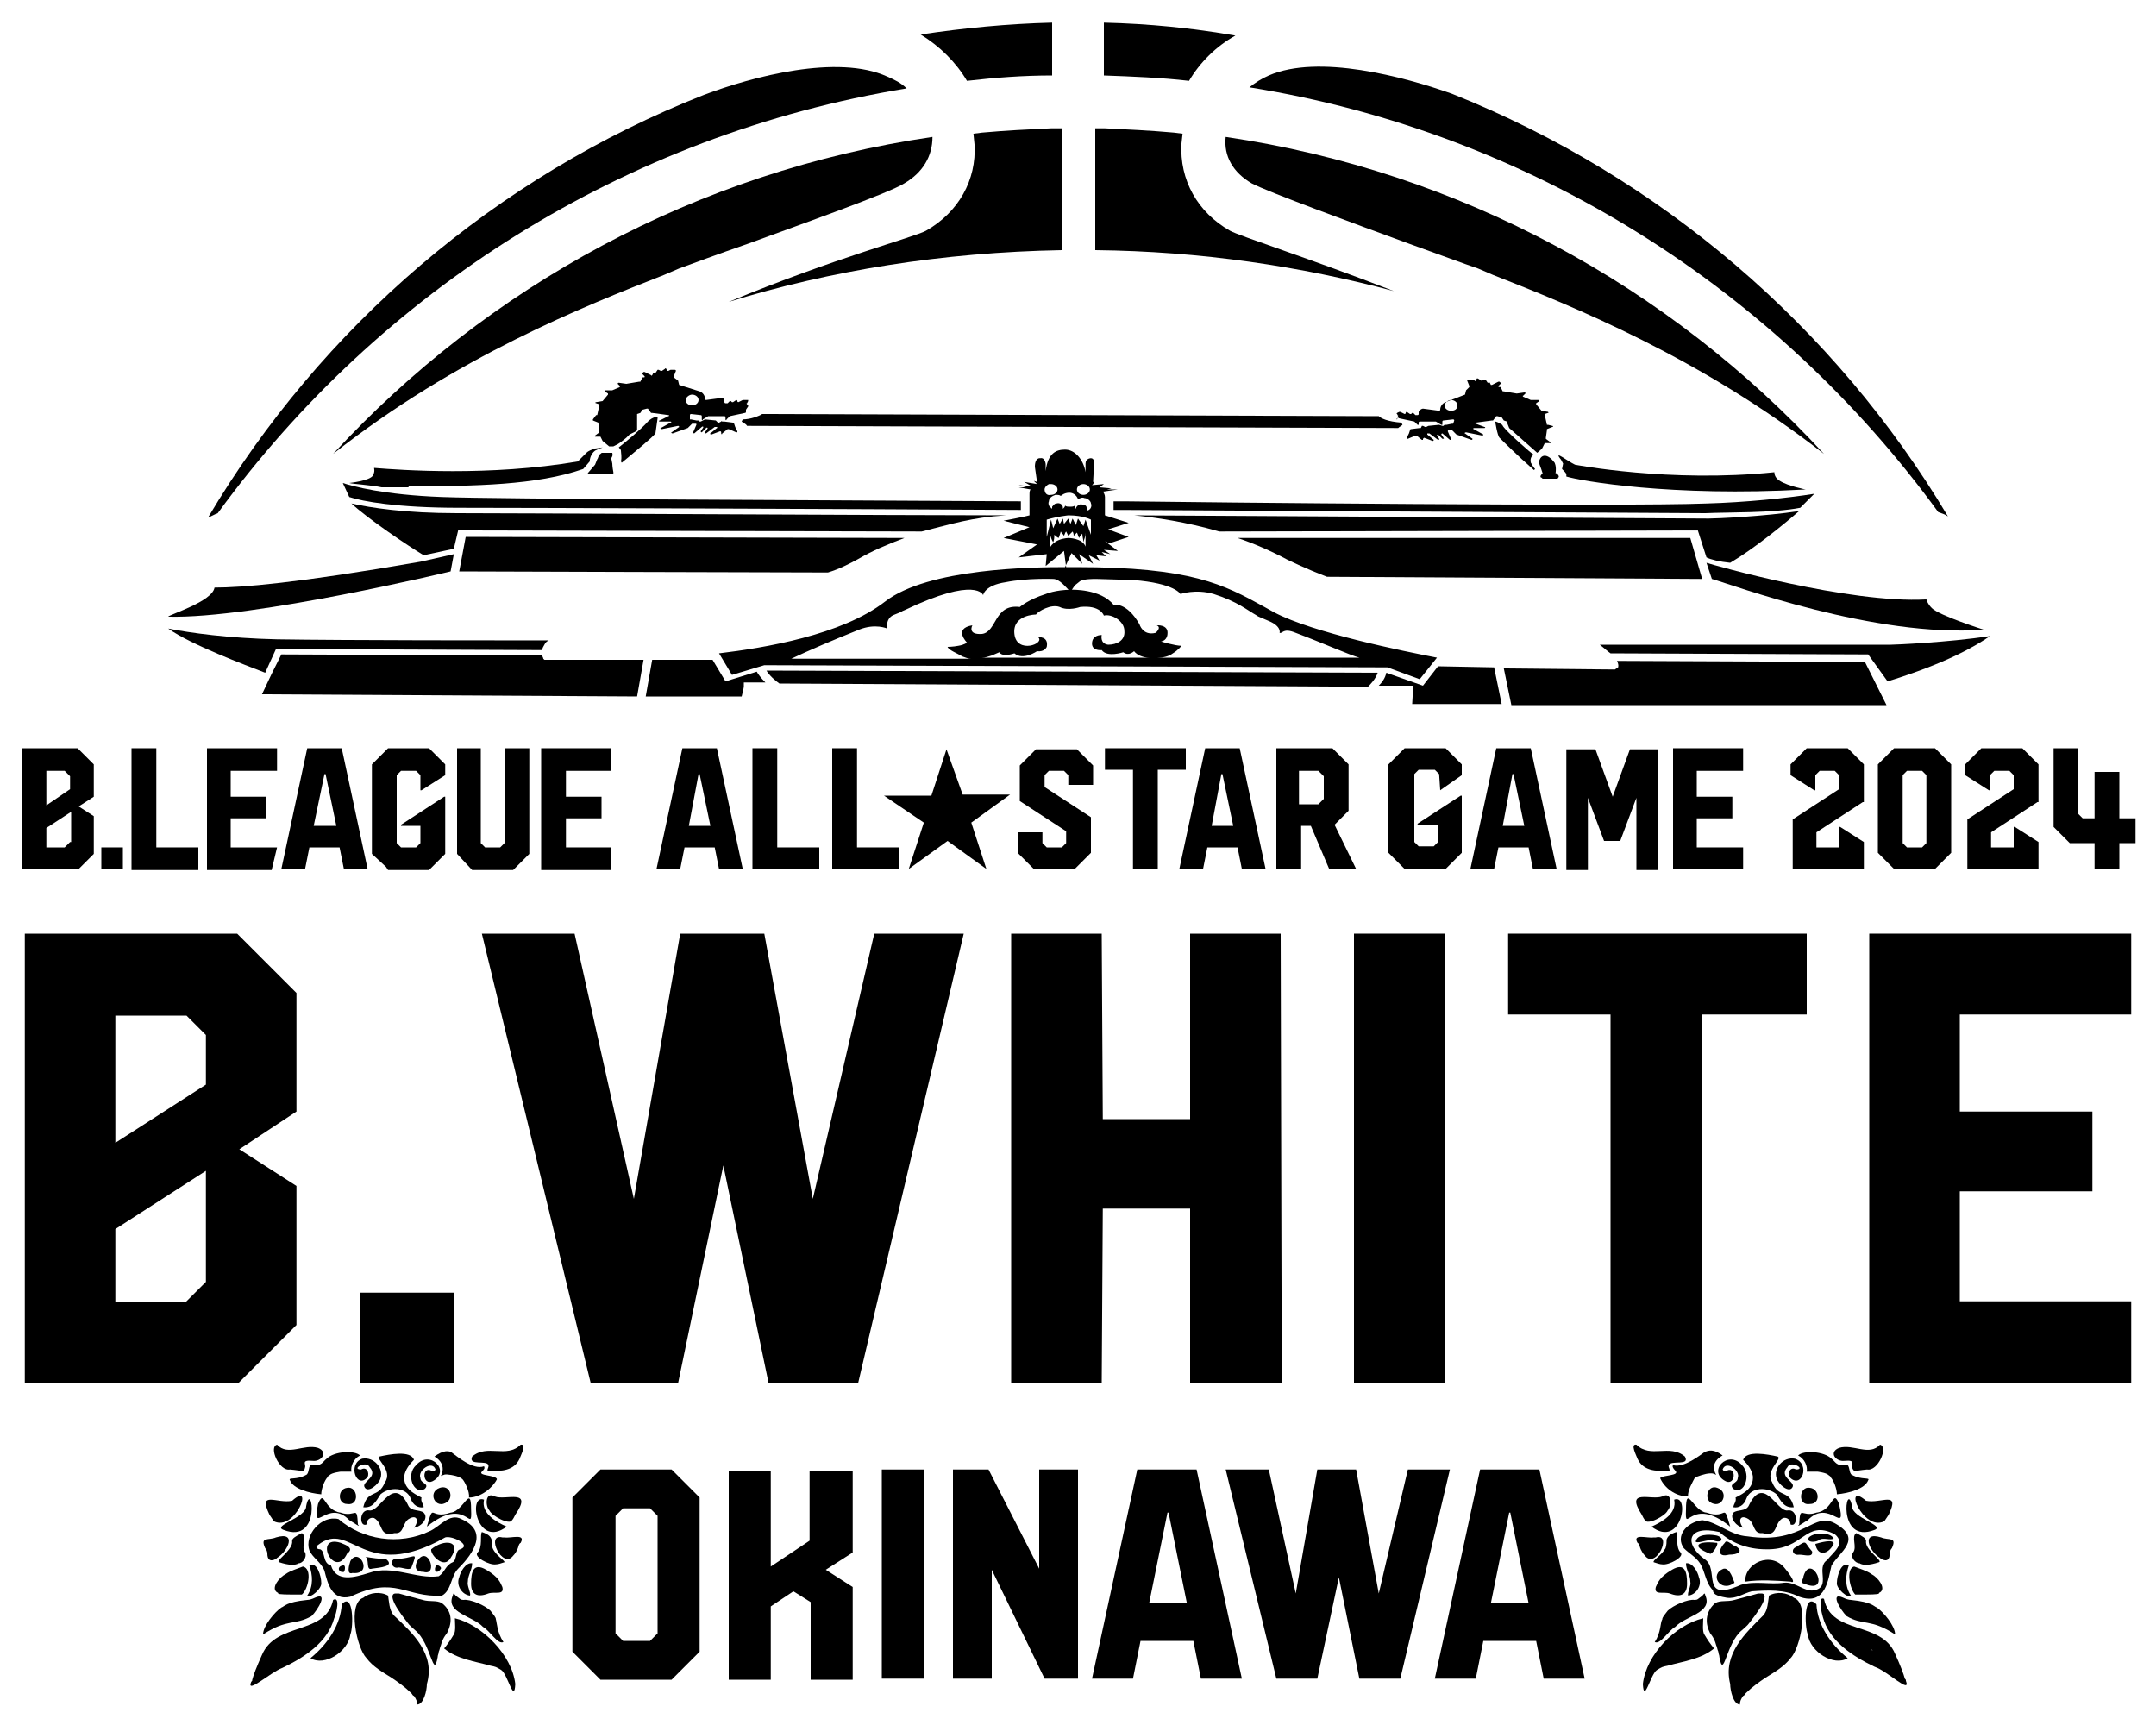 <?xml version="1.0" encoding="utf-8"?>
<!-- Generator: Adobe Illustrator 28.1.0, SVG Export Plug-In . SVG Version: 6.00 Build 0)  -->
<svg version="1.1" id="レイヤー_1" xmlns="http://www.w3.org/2000/svg" xmlns:xlink="http://www.w3.org/1999/xlink" x="0px"
	 y="0px" width="200px" height="160px" viewBox="0 0 200 160" style="enable-background:new 0 0 200 160;" xml:space="preserve">
<g>
	<g>
		<g>
			<g>
				<path d="M27.5,110v12.9l-5.4,5.4H2.3V86.6H22l5.5,5.5v11l-5.3,3.5L27.5,110z M10.7,94.1V106l8.4-5.4V96l-1.8-1.8H10.7z
					 M19.1,118.9v-10.3l-8.4,5.4v6.8h6.5L19.1,118.9z"/>
				<path d="M33.4,119.9h8.7v8.4h-8.7V119.9z"/>
				<path d="M89.4,86.6l-9.8,41.7h-8.3l-4.2-20.2l-4.2,20.2h-8.1L44.7,86.6h8.6l5.5,24.6l4.3-24.6h7.8l4.5,24.6l5.7-24.6H89.4z"/>
				<path d="M118.8,86.6l0.1,41.7h-8.5l0-16.2h-8.1l-0.1,16.2h-8.4V86.6h8.4l0.1,17.2h8.1l0-17.2H118.8z"/>
				<path d="M125.6,86.6h8.4v41.7h-8.4V86.6z"/>
				<path d="M167.6,86.6v7.5l-9.7,0v34.2h-8.5V94.1l-9.5,0v-7.5H167.6z"/>
				<path d="M197.7,94.1h-15.9v9h12.3v7.4h-12.3v10.2h15.9v7.6h-24.3V86.6h24.3V94.1z"/>
			</g>
		</g>
	</g>
	<g>
		<g>
			<g>
				<g>
					<path d="M55.5,39.2C55.5,39.2,55.5,39.2,55.5,39.2l0.1,0.8c0,0,0,0,0,0.1l-0.4,0.3c-0.1,0,0,0.1,0,0.1l0.4,0c0,0,0.1,0,0.1,0
						l0.2,0.4c0,0,0.6,0.5,0.6,0.5l0.4,0l0.4-0.2c0,0,0.3-0.2,0.3-0.2l0.5-0.4c0,0,0.3-0.3,0.3-0.3L59,40c0,0,0.1-0.1,0.1-0.1l0-1.4
						c0,0,0,0,0-0.1l0.3-0.1c0,0,0,0,0,0l0.2-0.3c0,0,0,0,0,0l0.4-0.1c0,0,0.1,0,0.1,0l0.3,0.4c0,0,0,0,0.1,0l1.5,0.2
						c0.1,0,0.1,0.1,0,0.1L61.2,39c-0.1,0-0.1,0.1,0,0.1l1,0c0.1,0,0.1,0.1,0,0.1l-0.9,0.5c-0.1,0,0,0.1,0.1,0.1l1.5-0.3
						c0.1,0,0.1,0.1,0.1,0.1l-0.7,0.5c-0.1,0,0,0.1,0.1,0.1l1.4-0.5c0,0,0,0,0,0l0.4-0.4c0,0,0,0,0.1,0h0.2c0.1,0,0.1,0,0.1,0.1
						l-0.3,0.7c0,0.1,0.1,0.1,0.1,0.1l0.7-0.6c0.1-0.1,0.2,0,0.1,0.1l-0.2,0.3c0,0.1,0.1,0.1,0.1,0.1l0.4-0.4c0.1-0.1,0.2,0,0.1,0.1
						l-0.2,0.3c0,0.1,0.1,0.1,0.1,0.1l0.8-0.6c0,0,0.1,0,0.1,0l0.1,0c0,0,0.1,0.1,0,0.1l-0.6,0.5c-0.1,0,0,0.1,0.1,0.1l0.8-0.3
						c0,0,0.1,0,0.1,0.1l0,0.1c0,0.1,0.1,0.1,0.1,0l0.5-0.4c0,0,0,0,0.1,0l0.7,0.3c0.1,0,0.1,0,0.1-0.1l-0.2-0.4c0,0,0,0,0,0
						l-0.1-0.3c0,0,0,0-0.1-0.1l-0.8-0.1c0,0-0.1,0-0.1,0L67,39.1c0,0-0.1-0.1-0.1,0l-0.2,0.1c0,0,0,0-0.1,0L66.4,39c0,0,0,0,0,0
						l-1-0.1c0,0,0,0,0,0L65,39.1c0,0,0,0-0.1,0L64.8,39c0,0,0,0,0,0l-0.2,0c0,0,0,0,0,0l-0.5-0.1c0,0-0.1,0-0.1,0L64,38.5
						c0,0,0-0.1,0.1-0.1l0.9,0.1c0,0,0.1,0,0.1,0.1l0,0.3c0,0.1,0.1,0.1,0.1,0l0.5-0.3c0,0,0,0,0,0l1.5,0c0,0,0.1,0,0.1,0.1l0,0.2
						c0,0.1,0.1,0.1,0.1,0l0.3-0.3c0,0,0,0,0,0l1.4-0.3c0,0,0.1,0,0.1-0.1l0-0.2c0,0,0,0,0,0l0.2-0.3c0,0,0-0.1,0-0.1l-0.1-0.1
						c0,0-0.1-0.1,0-0.1l0.1-0.2c0,0,0-0.1,0-0.1L69,37.1c0,0,0,0-0.1,0l-0.4,0.2c0,0-0.1,0-0.1-0.1l0,0c0-0.1-0.1-0.1-0.1-0.1
						l-0.3,0.2c0,0-0.1,0-0.1,0l-0.1-0.1c0,0-0.1,0-0.1,0l-0.2,0.2c0,0,0,0-0.1,0h-0.1c0,0-0.1,0-0.1-0.1l0-0.2c0,0,0,0,0,0
						C67.2,37,67,36.9,67,36.9c0,0,0,0,0,0l-1.5,0.2c0,0-0.1,0-0.1-0.1l0,0c0-0.3-0.2-0.6-0.5-0.7L63,35.7c0,0,0,0,0,0l-0.1-0.4
						c0,0,0,0,0,0L62.5,35c0,0,0,0,0-0.1l0.2-0.5c0,0,0-0.1-0.1-0.1l-0.3,0c0,0,0,0-0.1,0L62,34.4c0,0-0.1,0-0.1,0l-0.1-0.2
						c0,0-0.1-0.1-0.1,0l-0.3,0.2c0,0-0.1,0-0.1,0l-0.2-0.1c0,0-0.1,0-0.1,0l-0.2,0.3c0,0-0.1,0-0.1,0l0,0c0,0-0.1,0-0.1,0l-0.1,0.2
						c0,0-0.1,0.1-0.1,0l-0.6-0.3c0,0-0.1,0-0.1,0l-0.1,0.1c0,0,0,0,0,0.1l0.2,0.2c0,0.1,0,0.1-0.1,0.1c0,0-0.1,0-0.1,0l-0.2,0.4
						c0,0,0,0-0.1,0l-1.2,0.2c0,0,0,0,0,0l-0.7-0.1c-0.1,0-0.1,0.1-0.1,0.1l0.2,0.2c0,0,0,0.1,0,0.1l-0.7,0.3c0,0,0,0,0,0h-0.6
						c-0.1,0-0.1,0.1-0.1,0.1l0.3,0.2c0,0,0,0.1,0,0.1l-0.5,0.6c0,0,0,0,0,0l-0.6,0.1c-0.1,0-0.1,0.1,0,0.1l0.3,0.1c0,0,0,0,0,0.1
						l-0.2,0.9c0,0,0,0-0.1,0L55,38.9C55,38.9,55,39,55,39L55.5,39.2z M64.2,36.6c0.3,0,0.6,0.2,0.6,0.5c0,0.3-0.3,0.5-0.6,0.5
						c-0.3,0-0.6-0.2-0.6-0.5C63.6,36.9,63.9,36.6,64.2,36.6z"/>
					<path d="M79.7,51.8c1.2-0.7,2.6-1.3,4.2-1.9l-40.7-0.1L42.6,53c0,0,31,0.1,34.2,0.1C77.8,52.8,78.8,52.3,79.7,51.8z"/>
					<path d="M59.1,64.6l0.6-3.4l-9.2,0l-0.1-0.1c0-0.1-0.1-0.2-0.1-0.3l-24.2-0.1l-0.9,1.8l0,0l-0.9,1.9L59.1,64.6z"/>
					<path d="M69,63.3l2,0c-0.4-0.4-0.7-0.8-0.8-1l-2.9,0.9l-1.2-2l-5.6,0l-0.6,3.4h8.9c0,0,0.2-0.8,0.2-0.9L69,63.3z"/>
					<path d="M25.6,60.2l24.7,0.1c0-0.2,0.1-0.3,0.2-0.5c0.1-0.2,0.2-0.3,0.4-0.4c-4,0-19,0-25.2-0.1c-4.5-0.1-8.1-0.6-10.1-1
						c2.1,1.5,7.2,3.4,9,4.1L25.6,60.2z"/>
					<path d="M142.8,42.7c-0.1,0.3,0.1,0.5,0.3,1.2h0c-0.1,0.1-0.2,0.2-0.2,0.3c0,0,0,0.1,0.1,0.1c0,0,0,0,0,0l0,0c0,0,0,0,0.1,0.1
						l1.4,0c0-0.1,0.1-0.1,0.1-0.2c0-0.1-0.1-0.2-0.2-0.3h-0.1c0.1-0.7-0.1-1-0.1-1C143.6,42.1,143,42.1,142.8,42.7z"/>
					<path d="M142.3,42.2c-0.2-0.1-2.5-2.1-2.9-2.7c0-0.1-0.2-0.2-0.4-0.3c-0.2-0.1-0.3-0.1-0.3-0.1c0,0,0.2,1.3,0.4,1.5
						c0.3,0.3,1.7,1.7,3.2,3c0,0,0.1-0.1,0.1-0.1c-0.1-0.1-0.3-0.4-0.4-0.6c0,0,0,0,0,0C141.9,42.4,142.2,42.2,142.3,42.2z"/>
					<path d="M93.3,47.8c-9.3,0-44.3-0.2-50.9-0.2c-4.8,0-8-0.5-9.8-0.9c1.5,1.4,5.2,3.9,6.7,4.8l2.8-0.6l0.4-1.7l43,0.1
						C88.3,48.6,90.1,48,93.3,47.8z"/>
					<path d="M160.5,52.2c2.2-1.3,4.9-3.5,6.4-4.8c-3.2,0.5-7.7,0.7-8.4,0.7l-53.3-0.3c2,0.2,4.8,0.6,7.9,1.5l44.4-0.1l0.8,2.5
						C158.7,51.9,159.5,52.1,160.5,52.2z"/>
					<path d="M114.8,49.9c1.5,0.5,3.1,1.2,4.6,2c0,0,1.6,0.8,3.7,1.6l34.8,0.2l-1.1-3.8L114.8,49.9z"/>
					<path d="M104.4,46.5c0,0-1.1,0-1.1,0l0,0.8l0.9,0l54,0.3c2.1-0.1,6.2,0,8.8-0.5l1.3-1.3c-2.5,0.4-6.4,0.8-10,0.9
						C150.8,47,111.5,46.6,104.4,46.5z"/>
					<path d="M42.6,47.1c5.6,0,35.9,0.1,52.1,0.2l0-0.8c-16.8-0.1-48.6-0.2-53.7-0.4c-5.4-0.2-8.3-1-9.2-1.3l0.6,1.3
						C33.6,46.5,36.8,47.1,42.6,47.1z"/>
					<path d="M57.6,42.8c0.1,0.1,0,0.1,0.1,0.1c0,0,0,0,0,0c1.2-1,2.8-2.3,3.1-2.7l0.2-1.4c0,0,0-0.1,0-0.1c0,0-0.1,0-0.2,0
						c-0.2,0-0.5,0.2-0.7,0.4c-0.6,0.7-2.2,2-2.7,2.4c0.1,0.1,0.2,0.2,0.2,0.3C57.6,42,57.7,42.4,57.6,42.8
						C57.6,42.8,57.6,42.7,57.6,42.8z"/>
					<path d="M139.3,65.3l-0.7-3.4l-5.2-0.1l-1.4,1.8l-3.4-1.2c-0.1,0.5-0.4,0.9-0.7,1.2l3.2,0l-0.1,1.7H139.3z"/>
					<path d="M68.8,39.1c0.1,0.1,0.4,0.2,0.5,0.4l60.4,0.2c0.1-0.1,0.3-0.2,0.4-0.3l-0.1-0.2c-1.3-0.1-1.9-0.4-2.1-0.6l-57.2-0.2
						c-0.3,0.2-1.1,0.5-1.8,0.5L68.8,39.1z"/>
					<path d="M56.8,42C56.7,42,56.6,42,56.6,42l-0.7,0c-0.1,0-0.1,0-0.2,0.1c-0.2,0.1-0.2,0.4-0.3,0.5l-0.2,0.5l-0.6,0.7
						c-0.1,0.1-0.1,0.2-0.1,0.2c0.3,0,0.7,0,0.9,0c0.6,0,1.2,0,1.2,0c0.1,0,0.3,0,0.3-0.1c0,0,0-0.1,0-0.1c-0.1-0.5-0.1-0.8-0.1-0.8
						c0,0-0.1-0.5-0.1-0.5C56.9,42.2,56.8,42.1,56.8,42z"/>
					<path d="M72.3,63.4l54.6,0.3c0.2-0.2,0.7-0.7,0.9-1.3l-56.7-0.2C71.2,62.4,71.6,62.9,72.3,63.4z"/>
					<path d="M175.4,59.8l-27,0c0.4,0.3,0.7,0.6,1,0.8l23.9,0.1l1.8,2.5c5.5-1.7,8.2-3.3,9.5-4.2C180.6,59.6,175.7,59.8,175.4,59.8z
						"/>
					<path d="M149.8,62.1l-10.3-0.1l0.7,3.4h34.8l-2-4l-23-0.1c0.2,0.4,0.1,0.6,0.1,0.6L149.8,62.1z"/>
					<path d="M37.9,45.1c6.2,0,11.9-0.1,16.2-1.6l0.6-0.7c0-0.2,0.1-0.7,0.5-1c0.2-0.1,0.4-0.2,0.7-0.3l-0.7,0.1
						c-0.3,0.1-0.6,0.2-0.8,0.4l-0.8,0.8c-8.2,1.4-16.4,0.8-18.9,0.6c0,0.1,0.1,0.3-0.1,0.7c-0.3,0.5-2.2,0.7-2.2,0.7
						c0.4,0.1,2.1,0.2,3,0.4c0.2,0,0.3,0,0.5,0H37.9z"/>
					<path d="M145,43c0,0-0.1,0.5-0.1,0.5c0.2,0.2,0.4,0.4,0.4,0.5c0,0.1,0,0.1,0,0.2c1.3,0.4,9.7,1.9,22.2,1.2c0,0-1.6-0.3-2.4-0.8
						c-0.5-0.3-0.5-0.7-0.5-0.8c-9.7,1-18.5-0.7-18.5-0.7c-0.8-0.4-1.9-1.3-1.4-0.6C144.8,42.6,144.9,42.8,145,43z"/>
					<path d="M41.8,53l0.3-1.6l-3.1,0.7c-11.5,2-16.6,2.4-19.1,2.4c-0.2,1.3-4.2,2.5-4.3,2.7C23.6,57.4,41.8,53,41.8,53z"/>
					<path d="M158.8,53.7c1.8,0.5,15.2,5.5,25.2,4.7c0,0-4.1-1.3-4.8-2c-0.4-0.4-0.5-0.8-0.5-0.8c-7.2,0.4-19.8-3.2-20.4-3.4
						L158.8,53.7z"/>
					<path d="M129.7,38.5C129.7,38.5,129.7,38.6,129.7,38.5l0,0.2c0,0,0,0.1,0.1,0.1l1.4,0.3c0,0,0,0,0,0l0.3,0.3c0,0,0.1,0,0.1,0
						l0-0.2c0,0,0-0.1,0.1-0.1l1.5,0c0,0,0,0,0,0l0.5,0.3c0,0,0.1,0,0.1,0l0-0.3c0,0,0-0.1,0.1-0.1l0.9-0.1c0,0,0.1,0,0.1,0.1
						l-0.1,0.3c0,0,0,0-0.1,0l-0.5,0.1c0,0,0,0,0,0l-0.2,0c0,0,0,0,0,0l-0.1,0.1c0,0,0,0-0.1,0l-0.3-0.1c0,0,0,0,0,0l-1,0.1
						c0,0,0,0,0,0l-0.2,0.1c0,0,0,0-0.1,0l-0.2-0.1c0,0-0.1,0-0.1,0l-0.1,0.2c0,0,0,0-0.1,0l-0.8,0.1c0,0-0.1,0-0.1,0.1l-0.1,0.3
						c0,0,0,0,0,0l-0.2,0.4c0,0.1,0,0.1,0.1,0.1l0.7-0.3c0,0,0.1,0,0.1,0l0.5,0.4c0,0,0.1,0,0.1,0l0-0.1c0,0,0.1-0.1,0.1-0.1
						l0.8,0.3c0.1,0,0.1-0.1,0.1-0.1l-0.6-0.5c0,0,0-0.1,0-0.1l0.1,0c0,0,0.1,0,0.1,0l0.8,0.6c0.1,0,0.1,0,0.1-0.1l-0.2-0.3
						c0-0.1,0.1-0.1,0.1-0.1l0.4,0.4c0.1,0,0.2,0,0.1-0.1l-0.2-0.3c0-0.1,0.1-0.1,0.1-0.1l0.7,0.6c0.1,0,0.1,0,0.1-0.1l-0.3-0.7
						c0,0,0-0.1,0.1-0.1h0.2c0,0,0,0,0.1,0l0.4,0.4c0,0,0,0,0,0l1.4,0.5c0.1,0,0.1-0.1,0.1-0.1l-0.7-0.5c-0.1,0,0-0.1,0.1-0.1
						l1.5,0.3c0.1,0,0.1-0.1,0.1-0.1l-0.9-0.5c-0.1,0,0-0.1,0-0.1l1,0c0.1,0,0.1-0.1,0-0.1l-0.8-0.3c-0.1,0-0.1-0.1,0-0.1l1.5-0.2
						c0,0,0,0,0.1,0l0.3-0.4c0,0,0,0,0.1,0l0.4,0.1c0,0,0,0,0,0l0.2,0.3c0,0,0,0,0,0l0.3,0.1c0,0,0,0,0,0.1l0.2,0.5l2.6,2.3
						c0,0,0.5-0.4,0.5-0.5l0.2-0.4c0,0,0,0,0.1,0l0.4,0c0.1,0,0.1-0.1,0-0.1l-0.4-0.3c0,0,0,0,0-0.1l0.1-0.7c0,0,0,0,0-0.1l0.5-0.2
						c0.1,0,0.1-0.1,0-0.1l-0.4-0.1c0,0,0,0-0.1,0l-0.2-0.9c0,0,0-0.1,0-0.1l0.3-0.1c0.1,0,0-0.1,0-0.1l-0.6-0.1c0,0,0,0,0,0
						l-0.5-0.6c0,0,0-0.1,0-0.1l0.3-0.2c0,0,0-0.1-0.1-0.1H142c0,0,0,0,0,0l-0.7-0.3c0,0-0.1-0.1,0-0.1l0.2-0.2c0.1,0,0-0.1-0.1-0.1
						l-0.7,0.1c0,0,0,0,0,0l-1.2-0.2c0,0,0,0-0.1,0l-0.2-0.4c0,0-0.1,0-0.1,0c-0.1,0-0.1,0-0.1-0.1l0.2-0.2c0,0,0,0,0-0.1l-0.1-0.1
						c0,0-0.1,0-0.1,0l-0.6,0.3c0,0-0.1,0-0.1,0l-0.1-0.2c0,0-0.1-0.1-0.1,0l0,0c0,0-0.1,0-0.1,0l-0.2-0.3c0,0-0.1,0-0.1,0l-0.2,0.1
						c0,0-0.1,0-0.1,0l-0.3-0.2c0,0-0.1,0-0.1,0l-0.1,0.2c0,0-0.1,0.1-0.1,0l-0.2-0.1c0,0,0,0-0.1,0l-0.3,0c0,0-0.1,0-0.1,0.1
						l0.2,0.5c0,0,0,0,0,0.1l-0.3,0.3c0,0,0,0,0,0l-0.1,0.4c0,0,0,0,0,0l-1.8,0.7c-0.3,0.1-0.5,0.4-0.5,0.7l0,0c0,0,0,0.1-0.1,0.1
						l-1.5-0.2c0,0,0,0,0,0c-0.1,0-0.3,0.1-0.4,0.3c0,0,0,0,0,0l0,0.2c0,0,0,0.1-0.1,0.1h-0.1c0,0,0,0-0.1,0l-0.2-0.2
						c0,0-0.1,0-0.1,0l-0.1,0.1c0,0-0.1,0-0.1,0l-0.3-0.2c0,0-0.1,0-0.1,0.1v0c0,0.1-0.1,0.1-0.1,0.1l-0.4-0.2c0,0,0,0-0.1,0
						l-0.2,0.1c0,0-0.1,0.1,0,0.1l0.1,0.2c0,0,0,0.1,0,0.1l-0.1,0.1c0,0-0.1,0.1,0,0.1L129.7,38.5z M134.6,37.1
						c0.3,0,0.6,0.2,0.6,0.5c0,0.3-0.2,0.5-0.6,0.5c-0.3,0-0.6-0.2-0.6-0.5C134,37.4,134.3,37.1,134.6,37.1z"/>
					<path d="M131.7,63l1.6-2c-3.1-0.6-11.5-2.3-15.1-4.2l-0.9-0.5c-3.8-2.1-6.8-3.7-17.5-3.7c0,0-0.4,0-1,0l0.6-1.3l1,1l-0.3-0.9
						l1.3,0.9l-0.4-0.8l1,0.5l-0.3-0.5l0.9,0.1l-0.4-0.4l0.8,0.2l-0.6-0.4l1.3,0.1l-1.2-0.9l0.4,0.2l1.8-0.6l-1.9-0.7l1.9-0.6
						l-2.2-0.7l0-1.7c0-0.2-0.1-0.4-0.2-0.5c0,0,0,0,0,0l1.4-0.2l-1,0l0.4-0.1l-1.1-0.1l0.4-0.3l-1.1,0.1l0.1-0.1l0,0v0l0.1-0.2
						l-0.1,0l0.1-1.8c0,0,0-0.4-0.3-0.4c0,0-0.5,0-0.5,0.5l0,0.6l0,0.2c0,0,0,0,0,0c-0.2-1.2-1-2.1-1.9-2.1c-0.8,0-1.6,0.3-1.8,2
						l0-0.7c0,0.2,0-0.6-0.5-0.5c0,0-0.5-0.1-0.5,0.8l0.2,1.4l-0.3-0.1l0.3,0.3L95,44.7l0.7,0.4L94.5,45l0.7,0.2l-0.7,0l1.1,0.2
						c-0.1,0.1-0.1,0.3-0.1,0.5l0,1.9c-0.3,0.1-2.4,0.5-2.4,0.5l2.4,0.6l-2.4,1l3.1,0.6l-1.7,1.2l2.6-0.3L97,52.5l1.7-1.4l0.2,1.5
						c-3.1,0-12.8,0.1-16.8,3.2c-4,3.1-11.2,4.3-15.4,4.8l1.2,2l3-0.9l57.8,0.2L131.7,63z M100.5,44.9c0.3,0,0.6,0.2,0.6,0.5
						c0,0.3-0.3,0.5-0.6,0.5s-0.6-0.2-0.6-0.5C99.9,45.1,100.2,44.9,100.5,44.9z M99.2,45.7c0.4,0,0.7,0.3,0.8,0.6
						c0.2-0.1,0.4-0.2,0.6-0.1c0.3,0,0.6,0.3,0.6,0.5c0.1,0.2,0,0.5-0.2,0.6c-0.1,0.1-0.2,0-0.2-0.1c0,0,0-0.1,0-0.1
						c0-0.2-0.2-0.3-0.4-0.3c-0.3-0.1-0.6,0.2-0.6,0.4c0,0,0,0,0,0c-0.1-0.1-0.1-0.2-0.1-0.3c-0.1,0.1-0.3,0.1-0.5,0.1
						c-0.1,0-0.3,0-0.4-0.1c0,0.1-0.1,0.2-0.2,0.3c0,0,0,0,0-0.1c0-0.3-0.3-0.5-0.6-0.4c-0.2,0-0.3,0.2-0.4,0.3c0,0,0,0.1,0,0.1
						c0,0.1-0.1,0.1-0.1,0c-0.2-0.1-0.3-0.4-0.2-0.6c0-0.3,0.3-0.5,0.6-0.6c0.2,0,0.4,0,0.5,0.1C98.5,45.9,98.8,45.7,99.2,45.7z
						 M96.9,45.4c0-0.2,0.2-0.4,0.4-0.5c0.1,0,0.1,0,0.2,0c0,0,0,0,0,0c0.3,0,0.6,0.2,0.6,0.5c0,0.3-0.3,0.5-0.6,0.5
						C97.1,46,96.9,45.7,96.9,45.4z M97.1,49.8l0-1.6c1-0.3,2-0.4,2-0.4c1.4,0,2.1,0.4,2.1,0.4l0,1.4l-0.5-1.4l-0.2,0.6l-0.5-0.7
						l-0.2,0.6l-0.3-0.6l-0.2,0.5l-0.2-0.5l-0.4,0.5l-0.1-0.5l-0.3,0.5l-0.2-0.5L97.7,49l-0.2-0.8L97.1,49.8z M97.4,50.8
						c0-0.5,0-0.7,0-1.2c0.1,0.2,0.1,0.4,0.3,0.7c0.1-0.3,0.1-0.4,0.1-0.7c0.1,0.1,0.2,0.2,0.4,0.3c0.1-0.2,0.1-0.3,0.2-0.6
						c0.1,0.2,0.2,0.2,0.3,0.4c0.1-0.2,0.1-0.3,0.2-0.4c0.1,0.2,0.1,0.2,0.2,0.4c0.2-0.2,0.2-0.2,0.4-0.4c0.1,0.2,0.1,0.3,0.1,0.4
						c0.1-0.1,0.2-0.2,0.3-0.3c0.1,0.2,0.1,0.3,0.2,0.5c0.1-0.2,0.2-0.3,0.3-0.4c0,0.3,0.1,0.5,0.1,0.8c0.1-0.4,0.2-0.5,0.2-0.9
						c0,0.5,0,0.8,0,1.3c-0.3-0.8-1.6-0.8-1.6-0.8C97.7,50,97.4,50.8,97.4,50.8z M100.5,61h-1.3h-8.1c0.3,0,0.6-0.1,0.9-0.2l0.7-0.3
						c0.3,0.5,1.4,0.1,1.4,0.1c0.8,0.7,2.1-0.2,2.1-0.2c0.7,0.1,0.9-0.4,0.9-0.4c0.2-1-0.8-0.9-0.8-0.9c0.7,0.6-2,1.6-2.2-0.3
						c-0.2-1.8,2-1.8,2-1.8c0.2-0.3,1.4-1,2.2-0.7c0.8,0.4,1.9,0,1.9,0c1.9-0.2,2.2,0.8,2.2,0.8c0.7-0.2,1.9,0.5,1.9,1.4
						c0.1,0.9-0.7,1.3-1.5,1.3c-0.8-0.1-0.6-0.9-0.6-0.9c-0.1,0-0.9,0-0.9,0.8c0,0.7,0.9,0.6,0.9,0.6c0.5,0.7,2,0.2,2,0.2
						c0.5,0.4,1-0.1,1-0.1c0,0,0,0,0,0c0.3,0.4,0.9,0.6,1.4,0.6H100.5z M107.4,61c0.5,0,1-0.1,1.4-0.4c0.5-0.3,0.8-0.7,0.8-0.7
						c-0.6,0-1.9-0.4-1.9-0.4c0.6-0.1,0.6-0.7,0.6-0.7c0.1-0.9-1-0.8-1-0.8c0.5,0.2-0.1,0.7-0.1,0.7c-1.2,0.3-1.5-0.8-1.5-0.8
						c-1.2-2.1-2.4-1.8-2.4-1.8c-1.2-1.5-3.9-1.4-3.9-1.4c-1.5,0-2.4,0.4-2.4,0.4c-1.6,0.5-2.4,1.2-2.4,1.2
						c-2.4-0.3-2.1,2.3-3.5,2.5c-1.4,0.1-0.9-0.8-0.9-0.8c-1.8,0.3-0.5,1.6-0.5,1.6s-0.2,0.2-0.8,0.3c-0.5,0.1-1,0.1-1,0.1
						c0.1,0.3,0.9,0.6,1.4,0.9c0.3,0.1,0.5,0.2,0.8,0.2H73.4c1.7-0.8,3.8-1.7,6.3-2.7c1.5-0.6,2.6-0.1,2.6-0.1s-0.2-1,0.7-1.3
						c0.8-0.3,0.6-0.3,0.9-0.4c6.7-3.2,7.3-1.4,7.3-1.4s0.1-0.9,2.1-1.2c2-0.4,4.4-0.3,4.4-0.3c0.6,0,1.2,0.8,1.6,1.2l0.4-0.6
						l0.5-0.4c0.4-0.2,1.1-0.2,1.5-0.2l3.4,0.1c3.9,0.3,4.4,1.3,4.4,1.3s1.4-0.5,3.1,0c2.2,0.7,3.1,1.5,4,2c0.1,0.1,0.2,0.1,1.1,0.5
						c1.2,0.5,1,1.1,1,1.1c0.3,0.1,0.3-0.5,1.5,0c2.4,0.9,5.1,2.1,5.9,2.3H107.4z"/>
				</g>
			</g>
		</g>
	</g>
	<g>
		<g>
			<g>
				<path d="M45.3,135.9c0.1,0.2-0.3,0.6,0.1,0.5c1.1,0.1,2.3,0,2.8-1.1c0.1-0.3,0.7-1.4,0.1-1.3c-1.3,1.3-3.1-0.1-4.5,1.1
					C43.4,136,45.2,135.4,45.3,135.9z"/>
				<path d="M45.9,138.8c-0.9-0.5-0.9,0.9-0.5,1.3c0.2,0.5,1.9,1.4,2.1,0.9c0.1-0.1,0.2-0.3,0.3-0.5C49.5,138,46.9,139.2,45.9,138.8
					z"/>
				<path d="M46.8,142.6C46.8,142.6,46.8,142.6,46.8,142.6c-0.1,0-0.1,0-0.2,0c0,0,0,0,0,0c0,0,0,0,0,0c-1.6-0.4,0,3,1,1.7
					c0.2-0.2,0.3-0.4,0.4-0.6c0.1-0.2,0.1-0.5,0.3-0.6C48.8,142.2,47.4,142.7,46.8,142.6z"/>
				<path d="M34.1,137c0.2-0.4-0.1-1-0.6-0.7c-1,0,0.5-0.9,0.8-0.2c0.8,0.9-0.7,1.3-0.5,1.8c0.3,0.7,1.4-0.3,1.5-0.8
					c0.3-0.9-0.6-2-1.7-1.8C32.2,135.8,33.1,138.2,34.1,137z"/>
				<path d="M35.7,137.5c-0.6,1.5-1.6,0.6-2,2.3c0.9,0.1,1.2-0.6,1.6-1.2c0.8-0.7,2.4-0.7,2.8,0.4c0.2,0.6,0.7,0.9,1.2,0.8
					c0-0.3-0.3-0.5-0.2-0.9c-0.8-0.4-1.7-0.9-1.6-2c0.1-0.6,0.5-1.1,0.9-1.5c-0.3-0.9-2.3-0.5-3.2-0.3
					C34.8,135.3,36.5,136.4,35.7,137.5z"/>
				<path d="M44.7,136.5C44.7,136.5,44.7,136.5,44.7,136.5c0.2-0.2,0.3-0.3,0.2-0.5c-1,0.4-2.6-1-2.9-1.2c-0.3-0.3-0.9-0.3-1.7,0.3
					c0,0,1.2,0.6,0.6,1.8c0.3-0.1,0.3-0.2,0.9-0.1c0,0,0.8,0.1,1.1,0.4c0.2,0.2,0.7,1.2,0.6,1.7c1.1,0,2.2-0.9,2.6-1.7
					C46,136.8,44.3,136.9,44.7,136.5z M42.4,135.2C42.4,135.2,42.4,135.2,42.4,135.2C42.4,135.2,42.4,135.2,42.4,135.2
					C42.4,135.2,42.4,135.2,42.4,135.2z M42.4,135.3C42.4,135.3,42.4,135.3,42.4,135.3C42.4,135.3,42.4,135.3,42.4,135.3z"/>
				<path d="M39.4,138.1c0.5-0.5-0.4-0.5-0.4-1c-0.3-0.7,1.1-1.7,1.4-0.8c-0.1,0.2-0.3,0.2-0.4,0.1c-0.9-0.4-0.8,1.4,0.1,1
					c1.8-0.9-0.2-3-1.5-1.5C37.6,136.8,38.4,138.7,39.4,138.1z"/>
				<path d="M45.1,145.6c-1.2-0.7-1.4,0.2-1.4,1.3c0,1,0.6,1.3,1.6,0.9c0.6-0.2,1.5,0.2,1.3-0.6C46.4,146.8,46.3,146.3,45.1,145.6z"
					/>
				<path d="M47,141.6c-0.9-0.4-2.4-1.2-2.1-2.5C43.4,138.5,44.2,143.7,47,141.6z"/>
				<path d="M45.7,143.6c-0.1-0.3-0.1-0.6-0.1-0.8c0,0,0,0,0,0c0,0,0,0,0,0c-0.1-0.3-0.3-0.5-0.9-0.7c-0.2,0.3,0.1,1.4-0.4,1.9
					c-0.4,0.4,1.1,1.2,1.7,1.1c0.2,0,0.5-0.1,0.8-0.2C46.8,144.7,46,144.3,45.7,143.6z"/>
				<path d="M42.6,146.3c-0.3,0.7,0.2,1.6,1,1.7c0.1-0.3-0.3-0.9-0.2-1.3c0-0.6,0.4-1.1,0.4-1.7C43.2,144.9,42.7,145.8,42.6,146.3z"
					/>
				<path d="M41.5,139.3c-1.1,0.8-1.9-0.9-0.7-1.3C41.7,137.7,42.1,138.8,41.5,139.3z"/>
				<path d="M39.6,141.6c3.7-3,4.2,0.9,4.1-1.6c0-2.4-0.7,0.2-1.9,0.3C39.8,141,40.3,139.2,39.6,141.6z"/>
				<path d="M36.5,149.8c-0.4-0.5-0.4-1.2-0.5-1.8c-0.7-0.4-1.7-0.3-2.3,0.2c0,0,0,0,0,0c-1.5,0.5-0.6,4.7,0.3,5.6
					c0.6,0.8,1.5,1.3,2.3,1.8c0.6,0.4,1.3,0.9,1.8,1.4c0,0,0.1,0.1,0.1,0.1c0.1,0.2,0.2,0.2,0.2,0.2c0.2,0.3,0.3,0.5,0.3,0.8
					c0.6,0,0.9-1.3,0.9-1.9C40.4,153.4,38.3,151.5,36.5,149.8z"/>
				<path d="M30.9,148.4c-0.7,3.3-5.3,2-6.6,5.1c-0.5,1.1-0.8,1.9-0.9,2.3c0,0.1,0,0.1-0.1,0.2c-0.5,1.2,1.8-0.9,2.9-1.3
					c2.1-1,4.2-2.4,4.8-4.6C31.2,149.7,31.6,148,30.9,148.4z M26.6,153c0,0-0.1,0-0.1,0.1C26.5,153.1,26.5,153,26.6,153
					C26.6,153,26.6,153,26.6,153z"/>
				<path d="M28.9,149.9c0.6-0.6,1.6-2.3,0.3-1.7c-0.2,0.1-0.5,0.2-0.7,0.2c-2,0.2-2.1,0.6-2.4,0.7c-0.6,0.4-1.7,1.7-1.7,2.5
					C26.7,150.1,27.3,150.8,28.9,149.9z"/>
				<path d="M28.3,136.1c0.1-0.3-0.4-0.7,0.7-0.6c0.8,0.1,1.5-0.8,0.5-1.2c-1.3-0.4-2.8,0.8-3.8-0.3c-0.8,0.2,0.2,2.5,1.2,2.3
					C28.1,136.4,28.2,136.6,28.3,136.1z"/>
				<path d="M32.2,138c1-0.2,1.2,1.7,0,1.5C31.3,139.5,31.3,138.1,32.2,138z"/>
				<path d="M33.4,135c-0.5-0.5-2.4-0.4-3.1,0.3c0,0,0,0,0,0c-0.4,0.3-0.4,0.7-1.4,0.6c-0.3-0.1-0.2,0.8-0.5,0.9
					c-0.9,0.5-1.7,0.2-1.5,0.5c0.3,0.8,1.8,1.2,2.9,1.3c0-0.5,0.3-1.3,0.6-1.6c0,0,0,0,0,0c0-0.1,0.1-0.1,0.2-0.2
					c0.2-0.2,1-0.3,1-0.3c0.1,0,0.4,0,1,0C32.5,136,32.8,135.3,33.4,135z"/>
				<path d="M25.6,142.6c-0.7,0.3-1.5-0.1-1,1c0.2,0.2,0.2,0.5,0.2,0.5c0,0.5,0.2,0.8,0.8,0.5c0,0,0.1-0.1,0.1-0.1
					C26.7,143.9,27.6,142,25.6,142.6z"/>
				<path d="M27.1,139.2c-1.4,0.3-3.2-1-2.1,1.3c0,0,0.4,0.6,0.4,0.6C27.4,142.1,29.2,137.3,27.1,139.2z"/>
				<path d="M46,150.2c0-0.2-0.2-0.4-0.5-0.8c-0.5-0.5-1.9-1.1-2.5-1c-0.3,0-0.3-0.1-0.6-0.3c-0.3-0.2-0.3-0.5-0.4-0.1
					c-0.7,1.6,1.9,1.9,2.8,2.9c0.6,0.3,1.4,1.7,1.9,1.4C46.1,151.4,46.1,150.5,46,150.2z"/>
				<path d="M42.2,150.1c0,0.4,0.1,1.2-0.1,1.5c-0.3,0.5-0.5,0.8-0.9,1.3c1.2,1,2.9,1.2,4.3,1.6c0.5,0.1,0.5,0.1,1,0.4
					c0.6,0.4,1.2,3.2,1.3,1.3C47.5,153.5,44.7,150.7,42.2,150.1z"/>
				<path d="M41,148.7c-0.5-0.3-1.1-0.1-1.8-0.3c-0.8-0.2-1.8-0.5-2.2-0.6c0,0-0.1,0-0.1,0c0,0-0.1,0-0.1,0c0,0,0,0,0,0
					c0,0-0.1,0-0.1,0c-0.5,0-0.5,0.7,1.1,2.7c0.2,0.3,0.5,0.5,0.7,0.7c1.5,1.2,1.7,4.7,2.1,2.5c0-0.2,0.1-0.3,0.1-0.5
					c0.1-0.2,0.1-0.4,0.2-0.6c0.2-0.8,0.6-1.1,0.6-1.2C42,150.4,41.9,149.4,41,148.7z"/>
				<path d="M28.3,144c-0.4-0.5,0.2-1.5-0.3-1.8c-0.6,0.3-0.9,0.5-0.9,0.7c0,0,0,0,0,0c0,0,0,0,0,0c0,0.1,0,0.1,0,0.2
					c-0.1,0.8-1.6,1.7-1.2,1.8c0.9,0.3,1.5,0.3,1.8,0.1C28.1,145,28.5,144.4,28.3,144z"/>
				<path d="M28.1,145.3c-0.5,0.2-1.2,0.4-1.6,0.7c-0.6,0.3-1.4,1.3-0.8,1.7c0,0,0.1,0,0.1,0.1c0.1,0.1,0.7,0.1,2.2,0.1
					C28.6,147.4,29,145.5,28.1,145.3z"/>
				<path d="M29.8,146.8c0-0.6-0.4-2-1.1-1.6c0.3,0.9,0.4,1.9-0.2,2.8C28.8,148.3,29.9,147.3,29.8,146.8z"/>
				<path d="M41,148c0.9-0.5,0.8-1.8,1.5-2.5c1.5-1.5,2.8-3.5,0.3-4.6c-1.1-0.6-2,0.7-2.9,1.1c-2.9,1.4-6.3,0.8-8.5-1.1
					c-1.6-0.4-3.2,1.5-2.7,2.9c0.3,0.7,1.1,1.1,1.4,1.9c0.3,1.2,0.7,2.8,2.4,2.4C36.7,146.1,37.6,148.2,41,148z M30.7,145.2
					c-0.8-0.2-0.5-1.3-1-1.5c-0.3,0-0.5-0.2-0.2-0.4c3.1-2.4,4.2,3.6,11.8-0.7c0.6-0.2,2.5,0.7,1.4,1.1c-0.5,0.1-0.3,1-0.7,1.2
					c-0.7,0.3-0.7,0.9-1.3,1.3c-2.1,0.3-4.3-1.1-6.5-0.3C32.9,146.3,31.2,146.8,30.7,145.2z"/>
				<path d="M31.7,148.8c-0.1,1.9-1.3,3.7-2.9,5c1.3,0.8,3.5-0.6,3.7-2.2C32.8,150.9,32.8,147.6,31.7,148.8z"/>
				<path d="M26.3,141.9c3.6,1.4,2.6-4.8,2.1-2.2C28.4,140.8,25.2,141.5,26.3,141.9z"/>
				<path d="M39.3,140.3c-0.4-0.3-1.1-0.1-1.4-0.6c-1.4-3-2.6,0.5-3.6,0.4c-1-0.2-1,1.6-0.3,1.3c0-0.4,0.3-0.7,0.7-0.6
					c0.9,0.5,0.4,1.8,1.9,1.4c0.9,0.1,0.7-0.9,1.3-1.3c0.8-0.5,1,0.2,0.5,0.8C39.1,141.6,39.8,140.8,39.3,140.3z"/>
				<path d="M32.4,141c0.2,0.1,1.2,0.8,0.8,0.4c-0.1-1.9-0.2-0.6-1.6-1.1c-1.6-0.2-1.5-2.3-2.1-0.8C28.9,142.6,30.4,138.9,32.4,141z
					"/>
				<path d="M31.6,143.1c-2.6-0.8-0.6,3.5,0.6,1C32.9,143.6,32.1,143.3,31.6,143.1z"/>
				<path d="M36.9,145.4c0.3-0.1,1.2,0.4,1.3-0.1c0.6-1.6,0.3-0.7-1.6-0.7C36.1,144.8,36.4,145.5,36.9,145.4z"/>
				<path d="M31.8,145.2c-0.6,0.1-0.4,0.7,0.1,0.6C32,145.7,32.1,145.1,31.8,145.2z"/>
				<path d="M40.4,145.3c-0.2,0.5,0.2,0.7,0.5,0.2C41,145.3,40.4,145,40.4,145.3z"/>
				<path d="M32.5,144.8c-0.1,0.3-0.4,1.3,0.2,1.1C34.7,146.1,33.3,143.4,32.5,144.8z"/>
				<path d="M39.3,145.8c1.4,0.4,0.4-2.6-0.6-1C38.4,145.4,38.6,145.8,39.3,145.8z"/>
				<path d="M41.8,144.5c1.1-1.6-0.6-1.8-1.8-0.8C39.9,144.2,41.2,145.6,41.8,144.5z"/>
				<path d="M35.8,144.6c-0.6,0-1.3-0.1-1.9-0.2c0.4,0.2,0,1.3,0.6,1.1C35.2,145.4,36.7,145.3,35.8,144.6z"/>
			</g>
		</g>
		<g>
			<g>
				<path d="M160.4,144.2c0.8,0,1.4-0.3,0.6-0.8c-0.3,0-0.8-0.7-1-0.3C159.5,143.6,159.2,144.5,160.4,144.2z"/>
				<path d="M161.9,146.7c1.4-0.2,2.8-0.1,4.2,0c0.7,0.3-0.4-1.1-0.5-1.2C164.3,143.8,161.8,145,161.9,146.7z"/>
				<path d="M159,142.9c0.9,0.3,0.9-0.4,0.1-0.5c-0.6-0.1-1.7-0.1-1.8,0.6C157.6,143.2,158.5,142.7,159,142.9z"/>
				<path d="M159.2,143.1c-1.7-0.2-2.4,0.3-0.6,1C158.8,144.3,159.6,143,159.2,143.1z"/>
				<path d="M169.9,145.2c0.8-1.3,2.8-2.4,0.5-3.8c-2.2-1.4-3,1.9-8.3,1.1c-1.6-0.1-2.7-1.3-4.2-1.5c-1.5,0.2-2.5,1.5-1.7,2.6
					c0.5,0.5,1.1,0.8,1.5,1.4c0.5,0.8,0.5,1.8,1.2,2.5c0,0.5,0.8,0.6,1.3,0.7c0.9,0.1,1.5-0.4,2.3-0.6c1.5-0.1,3-0.2,4.4,0.5
					C169.4,149,169.6,146.4,169.9,145.2z M165.5,146.8c-1.3,0.2-2.7-0.2-4,0.2c-3.9,1.7-1.9-1.5-3.4-2.4c-1.9-1.4-1.6-3.2,1.4-2.5
					c1.1,1,2.6,1.6,4.3,1.6c3.6,0.1,3.6-2.8,6.4-1.4c1.1,0.9-0.2,1.7-0.7,2.4c-1.1,0.7,0.4,2.5-1.2,2.8
					C167.4,147.7,166.6,146.7,165.5,146.8z"/>
				<path d="M168.4,143.2c0.2,1.2,1.2,1,1.7,0C170.1,142.7,168.8,143.1,168.4,143.2z"/>
				<path d="M167.3,146.2c0,0.3-0.4,0.6,0.1,0.7C170,148,168,143.9,167.3,146.2z"/>
				<path d="M159.9,145.5c-1.4,0.5-0.3,2.3,1,1.3C160.8,146.6,160.5,145.4,159.9,145.5z"/>
				<path d="M166.9,144.2c0.5,0,1.3,0.3,1.2-0.3c-0.8-0.9-0.4-1.1-1.5-0.4C166.1,143.7,166.3,144.3,166.9,144.2z"/>
				<path d="M168.8,142.8c0.4-0.2,1,0.1,1.3-0.1c-0.3-0.6-1.8-0.6-2.3-0.1C167.5,143.1,168.5,143.1,168.8,142.8z"/>
			</g>
			<g>
				<g>
					<path d="M154.8,135.9c-0.1,0.2,0.3,0.6-0.1,0.5c-1.1,0.1-2.3,0-2.8-1.1c-0.1-0.3-0.7-1.4-0.1-1.3c1.3,1.3,3.1-0.1,4.5,1.1
						C156.8,136,155,135.4,154.8,135.9z"/>
					<path d="M154.2,138.8c0.9-0.5,0.9,0.9,0.5,1.3c-0.2,0.5-1.9,1.4-2.1,0.9c-0.1-0.1-0.2-0.3-0.3-0.5
						C150.7,138,153.2,139.2,154.2,138.8z"/>
					<path d="M153.4,142.6C153.4,142.6,153.4,142.6,153.4,142.6c0.1,0,0.1,0,0.2,0c0,0,0,0,0,0c0,0,0,0,0,0c1.6-0.4,0,3-1,1.7
						c-0.2-0.2-0.3-0.4-0.4-0.6c-0.1-0.2-0.1-0.5-0.3-0.6C151.4,142.2,152.8,142.7,153.4,142.6z"/>
					<path d="M166,137c-0.2-0.4,0.1-1,0.6-0.7c1,0-0.5-0.9-0.8-0.2c-0.8,0.9,0.7,1.3,0.5,1.8c-0.3,0.7-1.4-0.3-1.5-0.8
						c-0.3-0.9,0.6-2,1.7-1.8C168,135.8,167.1,138.2,166,137z"/>
					<path d="M164.4,137.5c0.6,1.5,1.6,0.6,2,2.3c-0.9,0.1-1.2-0.6-1.6-1.2c-0.8-0.7-2.4-0.7-2.8,0.4c-0.2,0.6-0.7,0.9-1.2,0.8
						c0-0.3,0.3-0.5,0.2-0.9c0.8-0.4,1.7-0.9,1.6-2c-0.1-0.6-0.5-1.1-0.9-1.5c0.3-0.9,2.3-0.5,3.2-0.3
						C165.4,135.3,163.7,136.4,164.4,137.5z"/>
					<path d="M154,137.1c0.4,0.9,1.4,1.7,2.6,1.7c-0.1-0.5,0.5-1.5,0.6-1.7c0.2-0.2,1.1-0.4,1.1-0.4c0.6-0.1,0.7,0,0.9,0.1
						c-0.7-1.2,0.6-1.8,0.6-1.8c-0.8-0.6-1.3-0.5-1.7-0.3c-0.3,0.2-1.9,1.5-2.9,1.2c-0.1,0.1,0,0.3,0.2,0.5c0,0,0,0,0,0
						C155.9,136.9,154.2,136.8,154,137.1z M157.8,135.2C157.8,135.2,157.8,135.2,157.8,135.2C157.8,135.2,157.8,135.2,157.8,135.2
						C157.8,135.2,157.8,135.2,157.8,135.2z M157.7,135.3C157.7,135.3,157.7,135.3,157.7,135.3C157.7,135.3,157.7,135.3,157.7,135.3
						z"/>
					<path d="M160.8,138.1c-0.5-0.5,0.4-0.5,0.4-1c0.3-0.7-1.1-1.7-1.4-0.8c0.1,0.2,0.3,0.2,0.4,0.1c0.9-0.4,0.8,1.4-0.1,1
						c-1.8-0.9,0.2-3,1.5-1.5C162.5,136.8,161.8,138.7,160.8,138.1z"/>
					<path d="M155.1,145.6c1.2-0.7,1.4,0.2,1.4,1.3c0,1-0.6,1.3-1.6,0.9c-0.6-0.2-1.5,0.2-1.3-0.6
						C153.8,146.8,153.9,146.3,155.1,145.6z"/>
					<path d="M153.2,141.6c0.9-0.4,2.4-1.2,2.1-2.5C156.8,138.5,156,143.7,153.2,141.6z"/>
					<path d="M154.5,143.6c0.1-0.3,0.1-0.6,0.1-0.8c0,0,0,0,0,0c0,0,0,0,0,0c0.1-0.3,0.3-0.5,0.9-0.7c0.2,0.3-0.1,1.4,0.4,1.9
						c0.4,0.4-1.1,1.2-1.7,1.1c-0.2,0-0.5-0.1-0.8-0.2C153.3,144.7,154.1,144.3,154.5,143.6z"/>
					<path d="M157.6,146.3c0.3,0.7-0.2,1.6-1,1.7c-0.1-0.3,0.3-0.9,0.2-1.3c0-0.6-0.4-1.1-0.4-1.7
						C157,144.9,157.5,145.8,157.6,146.3z"/>
					<path d="M159.3,138c1.2,0.4,0.4,2.1-0.7,1.3C158.1,138.8,158.5,137.7,159.3,138z"/>
					<path d="M160.5,141.6c-3.7-3-4.2,0.9-4.1-1.6c0-2.4,0.7,0.2,1.9,0.3C160.3,141,159.8,139.2,160.5,141.6z"/>
					<path d="M163.6,149.8c0.4-0.5,0.4-1.2,0.5-1.8c0.7-0.4,1.7-0.3,2.3,0.2c0,0,0,0,0,0c1.5,0.5,0.6,4.7-0.3,5.6
						c-0.6,0.8-1.5,1.3-2.3,1.8c-0.6,0.4-1.3,0.9-1.8,1.4c0,0-0.1,0.1-0.1,0.1c-0.1,0.2-0.2,0.2-0.2,0.2c-0.2,0.3-0.3,0.5-0.3,0.8
						c-0.6,0-0.9-1.3-0.9-1.9C159.8,153.4,161.9,151.5,163.6,149.8z"/>
					<path d="M169.1,150c0.6,2.2,2.7,3.6,4.8,4.6c1.2,0.4,3.4,2.6,2.9,1.3c0-0.1,0-0.1-0.1-0.2c-0.1-0.4-0.4-1.2-0.9-2.3
						c-1.3-3.1-5.9-1.7-6.6-5.1C168.6,148,169,149.7,169.1,150z M173.6,153c0,0,0.1,0,0.1,0.1C173.7,153.1,173.7,153.1,173.6,153
						C173.6,153,173.6,153,173.6,153z"/>
					<path d="M171.3,149.9c-0.6-0.6-1.6-2.3-0.3-1.7c0.2,0.1,0.5,0.2,0.7,0.2c2,0.2,2.1,0.6,2.4,0.7c0.6,0.4,1.7,1.7,1.7,2.5
						C173.5,150.1,172.8,150.8,171.3,149.9z"/>
					<path d="M171.8,136.1c-0.1-0.3,0.4-0.7-0.7-0.6c-0.8,0.1-1.5-0.8-0.5-1.2c1.3-0.4,2.8,0.8,3.8-0.3c0.8,0.2-0.2,2.5-1.2,2.3
						C172,136.4,172,136.6,171.8,136.1z"/>
					<path d="M167.9,139.5c-1.2,0.2-1-1.7,0-1.5C168.8,138.1,168.9,139.5,167.9,139.5z"/>
					<path d="M166.8,135c0.5-0.5,2.4-0.4,3.1,0.3c0,0,0,0,0,0c0.4,0.3,0.4,0.7,1.4,0.6c0.3-0.1,0.2,0.8,0.5,0.9
						c0.9,0.5,1.7,0.2,1.5,0.5c-0.3,0.8-1.8,1.2-2.9,1.3c0-0.5-0.3-1.3-0.6-1.6c0,0,0,0,0,0c0-0.1-0.1-0.1-0.2-0.2
						c-0.2-0.2-1-0.3-1-0.3c-0.1,0-0.4,0-1,0C167.7,136,167.4,135.3,166.8,135z"/>
					<path d="M174.5,142.6c0.7,0.3,1.5-0.1,1,1c-0.2,0.2-0.2,0.5-0.2,0.5c0,0.5-0.2,0.8-0.8,0.5c0,0-0.1-0.1-0.1-0.1
						C173.4,143.9,172.6,142,174.5,142.6z"/>
					<path d="M173.1,139.2c1.4,0.3,3.2-1,2.1,1.3c0,0-0.4,0.6-0.4,0.6C172.8,142.1,170.9,137.3,173.1,139.2z"/>
					<path d="M154.2,150.2c0-0.2,0.2-0.4,0.5-0.8c0.5-0.5,1.9-1.1,2.5-1c0.3,0,0.3-0.1,0.6-0.3c0.3-0.2,0.3-0.5,0.4-0.1
						c0.7,1.6-1.9,1.9-2.8,2.9c-0.6,0.3-1.4,1.7-1.9,1.4C154.1,151.4,154,150.5,154.2,150.2z"/>
					<path d="M158,150.1c0,0.4-0.1,1.2,0.1,1.5c0.3,0.5,0.5,0.8,0.9,1.3c-1.2,1-2.9,1.2-4.3,1.6c-0.5,0.1-0.5,0.1-1,0.4
						c-0.6,0.4-1.2,3.2-1.3,1.3C152.7,153.5,155.4,150.7,158,150.1z"/>
					<path d="M159.1,148.7c0.5-0.3,1.1-0.1,1.8-0.3c0.8-0.2,1.8-0.5,2.2-0.6c0,0,0.1,0,0.1,0c0,0,0.1,0,0.1,0c0,0,0,0,0,0
						c0,0,0.1,0,0.1,0c0.5,0,0.5,0.7-1.1,2.7c-0.2,0.3-0.5,0.5-0.7,0.7c-1.5,1.2-1.7,4.7-2.1,2.5c0-0.2-0.1-0.3-0.1-0.5
						c-0.1-0.2-0.1-0.4-0.2-0.6c-0.2-0.8-0.6-1.1-0.6-1.2C158.1,150.4,158.3,149.4,159.1,148.7z"/>
					<path d="M171.9,144c0.4-0.5-0.2-1.5,0.3-1.8c0.6,0.3,0.9,0.5,0.9,0.7c0,0,0,0,0,0c0,0,0,0,0,0c0,0.1,0,0.1,0,0.2
						c0.1,0.8,1.6,1.7,1.2,1.8c-0.9,0.3-1.5,0.3-1.8,0.1C172.1,145,171.6,144.4,171.9,144z"/>
					<path d="M172,145.3c0.5,0.2,1.2,0.4,1.6,0.7c0.6,0.3,1.4,1.3,0.8,1.7c0,0-0.1,0-0.1,0.1c-0.1,0.1-0.7,0.1-2.2,0.1
						C171.6,147.4,171.2,145.5,172,145.3z"/>
					<path d="M170.4,146.8c0-0.6,0.4-2,1.1-1.6c-0.3,0.9-0.4,1.9,0.2,2.8C171.4,148.3,170.3,147.3,170.4,146.8z"/>
					<path d="M168.5,148.8c0.1,1.9,1.3,3.7,2.9,5c-1.3,0.8-3.5-0.6-3.7-2.2C167.4,150.9,167.3,147.6,168.5,148.8z"/>
					<path d="M173.9,141.9c-3.6,1.4-2.6-4.8-2.1-2.2C171.8,140.8,174.9,141.5,173.9,141.9z"/>
					<path d="M160.8,140.3c0.4-0.3,1.1-0.1,1.4-0.6c1.4-3,2.6,0.5,3.6,0.4c1-0.2,1,1.6,0.3,1.3c0-0.4-0.3-0.7-0.7-0.6
						c-0.9,0.5-0.4,1.8-1.9,1.4c-0.9,0.1-0.7-0.9-1.3-1.3c-0.8-0.5-1,0.2-0.5,0.8C161.1,141.6,160.4,140.8,160.8,140.3z"/>
					<path d="M167.7,141c-0.2,0.1-1.2,0.8-0.8,0.4c0.1-1.9,0.2-0.6,1.6-1.1c1.6-0.2,1.5-2.3,2.1-0.8
						C171.3,142.6,169.7,138.9,167.7,141z"/>
				</g>
			</g>
		</g>
		<g>
			<path d="M62.3,136.3l2.6,2.6v14.3l-2.6,2.6h-6.6l-2.6-2.6v-14.3l2.6-2.6H62.3z M60.3,152.2l0.7-0.7v-10.9l-0.7-0.7h-2.5l-0.7,0.7
				v10.9l0.7,0.7H60.3z"/>
			<path d="M79.1,136.3v7.7l-2.5,1.6l2.5,1.6v8.6h-3.9v-7.2l-1.6-1l-2.1,1.4v6.8h-3.9v-19.4h3.9v8.9l3.6-2.4v-6.5H79.1z"/>
			<path d="M81.8,136.3h3.9v19.4h-3.9V136.3z"/>
			<path d="M96.4,145.5v-9.2h3.6v19.4h-3.1l-4.9-10.1l0,10.1h-3.6v-19.4h3.3L96.4,145.5z"/>
			<path d="M105.5,136.3h5.5l4.2,19.4h-3.8l-0.7-3.5h-4.9l-0.7,3.5h-3.8L105.5,136.3z M106.6,148.7h3.5l-1.7-8.4h-0.1L106.6,148.7z"
				/>
			<path d="M134.5,136.3l-4.6,19.4h-3.8l-1.9-9.4l-2,9.4h-3.8l-4.7-19.4h4l2.5,11.5l2-11.5h3.6l2.1,11.5l2.7-11.5H134.5z"/>
			<path d="M137.3,136.3h5.5l4.2,19.4h-3.8l-0.7-3.5h-4.9l-0.7,3.5h-3.8L137.3,136.3z M138.3,148.7h3.5l-1.7-8.4H140L138.3,148.7z"
				/>
		</g>
	</g>
	<g>
		<g>
			<path d="M172.8,74.4l-4.3,2.8v1.4h2.1v-1.9h0.1l2.2,1.4v2.5h-6.6V76l4.3-2.8v-1.3l-0.4-0.4h-1.4l-0.4,0.4v1.4h-0.1l-2.2-1.4v-1
				l1.5-1.5h3.8l1.5,1.5V74.4z"/>
			<path d="M179.5,69.4l1.5,1.5v8.2l-1.5,1.5h-3.8l-1.5-1.5v-8.2l1.5-1.5H179.5z M178.7,78.2v-6.3l-0.4-0.4h-1.4l-0.4,0.4v6.3
				l0.4,0.4h1.4L178.7,78.2z"/>
			<path d="M189,74.4l-4.3,2.8v1.4h2.1v-1.9h0.1l2.2,1.4v2.5h-6.6V76l4.3-2.8v-1.3l-0.4-0.4h-1.4l-0.4,0.4v1.4h-0.1l-2.2-1.4v-1
				l1.5-1.5h3.8l1.5,1.5V74.4z"/>
			<path d="M192.8,69.4v6.1l0.4,0.4h1.1l0-3.4l0-0.9h2.3l0,4.3h1.5v2.3h-1.5l0,2.4h-2.3v-2.4H192l-1.5-1.5v-7.3H192.8z"/>
		</g>
		<path d="M63.3,69.4h3.2l2.4,11.2h-2.2l-0.4-2h-2.8l-0.4,2h-2.2L63.3,69.4z M63.9,76.6h2l-1-4.8h-0.1L63.9,76.6z"/>
		<path d="M72.1,69.4v9.2H76v2h-6.2V69.4H72.1z"/>
		<path d="M79.5,69.4v9.2h3.9v2h-6.2V69.4H79.5z"/>
		<path d="M89.3,73.7h4.4v0l-3.6,2.6l1.4,4.3l0,0L87.9,78l-3.6,2.6l0,0l1.4-4.3L82,73.8v0h4.4l1.4-4.3h0L89.3,73.7z"/>
		<path d="M101.4,72.8h-2.3v-0.9l-0.4-0.4h-1.4l-0.4,0.4V73l4.3,2.8v3.3l-1.5,1.5h-3.8l-1.5-1.5v-1.9l2.3,0l0,1l0.4,0.4l1.4,0
			l0.4-0.4v-1.1l-4.3-2.8v-3.3l1.5-1.5h3.8l1.5,1.5V72.8z"/>
		<path d="M110,69.4v2l-2.6,0v9.2h-2.3v-9.2l-2.6,0v-2H110z"/>
		<path d="M111.8,69.4h3.2l2.4,11.2h-2.2l-0.4-2H112l-0.4,2h-2.2L111.8,69.4z M112.4,76.6h2l-1-4.8h-0.1L112.4,76.6z"/>
		<path d="M123.6,69.4l1.5,1.5l0,4.3l-1.3,1.3l2,4.1h-2.5l-1.7-4h-0.9l0,4h-2.3l0-11.2H123.6z M120.5,74.6h1.8l0.5-0.5V72l-0.5-0.5
			h-1.8V74.6z"/>
		<path d="M133.6,73.3L133.6,73.3l-0.1-1.5l-0.4-0.4h-1.5l-0.4,0.4v6.3l0.4,0.4h1.4l0.4-0.4v-1.6h-1.9v-0.1l4-2.6h0.1v5.3l-1.5,1.5
			h-3.8l-1.5-1.5v-8.2l1.5-1.5h3.8l1.5,1.5v1L133.6,73.3z"/>
		<path d="M138.8,69.4h3.2l2.4,11.2h-2.2l-0.4-2H139l-0.4,2h-2.2L138.8,69.4z M139.4,76.6h2l-1-4.8h-0.1L139.4,76.6z"/>
		<path d="M153.8,69.5v11.2h-2l0-6.7l-1.5,4h-1.5l-1.5-4l0,6.7h-2l0-11.2h2.7l1.6,4.4l1.6-4.4H153.8z"/>
		<path d="M161.7,71.5h-4.3v2.4h3.3v2h-3.3v2.7h4.3v2h-6.5V69.4h6.5V71.5z"/>
		<g>
			<polygon points="14.5,69.4 12.2,69.4 12.2,80.7 18.4,80.7 18.4,78.6 14.5,78.6 			"/>
			<polygon points="23.5,71.5 25.7,71.5 25.7,69.4 23.5,69.4 19.2,69.4 19.2,80.7 23.4,80.7 25.2,80.7 25.7,78.6 23.4,78.6 
				21.4,78.6 21.4,75.9 23.4,75.9 24.7,75.9 24.7,73.9 23.4,73.9 21.4,73.9 21.4,71.5 			"/>
			<path d="M28.5,69.4l-2.4,11.2h2.2l0.4-2h2.8l0.4,2h2.2l-2.4-11.2H28.5z M29.1,76.6l1-4.8h0.1l1,4.8H29.1z"/>
			<rect x="9.4" y="78.6" width="2" height="2"/>
			<polygon points="46.8,78.2 46.4,78.6 45,78.6 44.6,78.2 44.6,69.4 42.4,69.4 42.4,79.2 43.8,80.7 47.6,80.7 49.1,79.2 49.1,69.4 
				46.8,69.4 			"/>
			<polygon points="56.7,71.5 56.7,69.4 50.2,69.4 50.2,80.7 56.7,80.7 56.7,78.6 52.5,78.6 52.5,75.9 55.8,75.9 55.8,73.9 
				52.5,73.9 52.5,71.5 			"/>
			<polygon points="39.1,73.3 41.3,71.9 41.3,70.9 39.8,69.4 36,69.4 35.7,69.7 34.5,70.9 34.5,79.2 35.8,80.4 36,80.7 39.8,80.7 
				41.3,79.2 41.3,73.9 41.2,73.9 37.2,76.5 37.2,76.6 39,76.6 39,78.2 38.6,78.6 37.2,78.6 36.8,78.2 36.8,71.9 37.2,71.5 
				38.6,71.5 39,71.9 39,73.3 			"/>
			<path d="M2,69.4v11.2h5.3l1.4-1.4v-3.5l-1.4-0.9l1.4-0.9v-3l-1.5-1.5H2z M4.3,71.5H6L6.5,72v1.2l-2.2,1.5V71.5z M6.5,78.1L6,78.6
				H4.3v-1.8l2.3-1.5V78.1z"/>
		</g>
	</g>
	<g>
		<path d="M102.4,2.1V7c2.7,0.1,5.3,0.2,7.9,0.5c1-1.7,2.5-3.2,4.3-4.2C110.6,2.6,106.6,2.2,102.4,2.1z"/>
		<path d="M116.1,17c1.5,0.8,9.7,3.8,14.6,5.6c2.8,1,5.2,1.9,6.4,2.3l1.4,0.6c7.4,2.9,19.3,7.7,30.7,16.6
			c-14.3-15.5-33.7-26.2-55.5-29.4C113.5,14.5,114.4,16,116.1,17z"/>
		<path d="M84.1,8.2c-0.5-0.5-1.1-0.8-1.8-1.1c-4.6-2.1-12.5,0-17,1.7C46,16.4,29.8,30.3,19.3,48c0.3-0.1,0.6-0.3,0.9-0.4
			C35.2,27,57.9,12.5,84.1,8.2z"/>
		<path d="M89.7,7.5C92.3,7.2,94.9,7,97.6,7V2.1c-4.1,0.1-8.2,0.5-12.2,1.1C87.2,4.3,88.7,5.8,89.7,7.5z"/>
		<path d="M134.7,8.7c-4.5-1.6-12.4-3.7-17-1.7c-0.7,0.3-1.3,0.7-1.8,1.1c26.2,4.2,48.9,18.8,63.9,39.4c0.3,0.1,0.6,0.2,0.9,0.4
			C170.2,30.3,154,16.4,134.7,8.7z"/>
		<path d="M30.9,42.1c11.4-9,23.3-13.7,30.7-16.6l1.4-0.6c1.1-0.4,3.5-1.3,6.4-2.3c4.9-1.8,13.1-4.7,14.5-5.6c1.7-1,2.6-2.5,2.6-4.3
			C64.6,15.9,45.2,26.6,30.9,42.1z"/>
		<g>
			<path d="M114.1,21.4c-3-1.7-4.7-4.7-4.5-8.1l0.1-0.9l-0.8-0.1c-2.2-0.2-4.4-0.3-6.4-0.4l-0.9,0v11.3c9.8,0.1,19.1,1.5,27.7,3.8
				C121.3,23.9,115,21.9,114.1,21.4z"/>
		</g>
		<g>
			<path d="M98.4,11.9l-0.9,0c-2.1,0.1-4.2,0.2-6.4,0.4l-0.8,0.1l0.1,1c0.2,3.3-1.5,6.3-4.5,8c-1.1,0.6-8.4,2.5-18.3,6.6
				c9.4-2.9,19.8-4.6,30.9-4.8V11.9z"/>
		</g>
	</g>
</g>
</svg>
